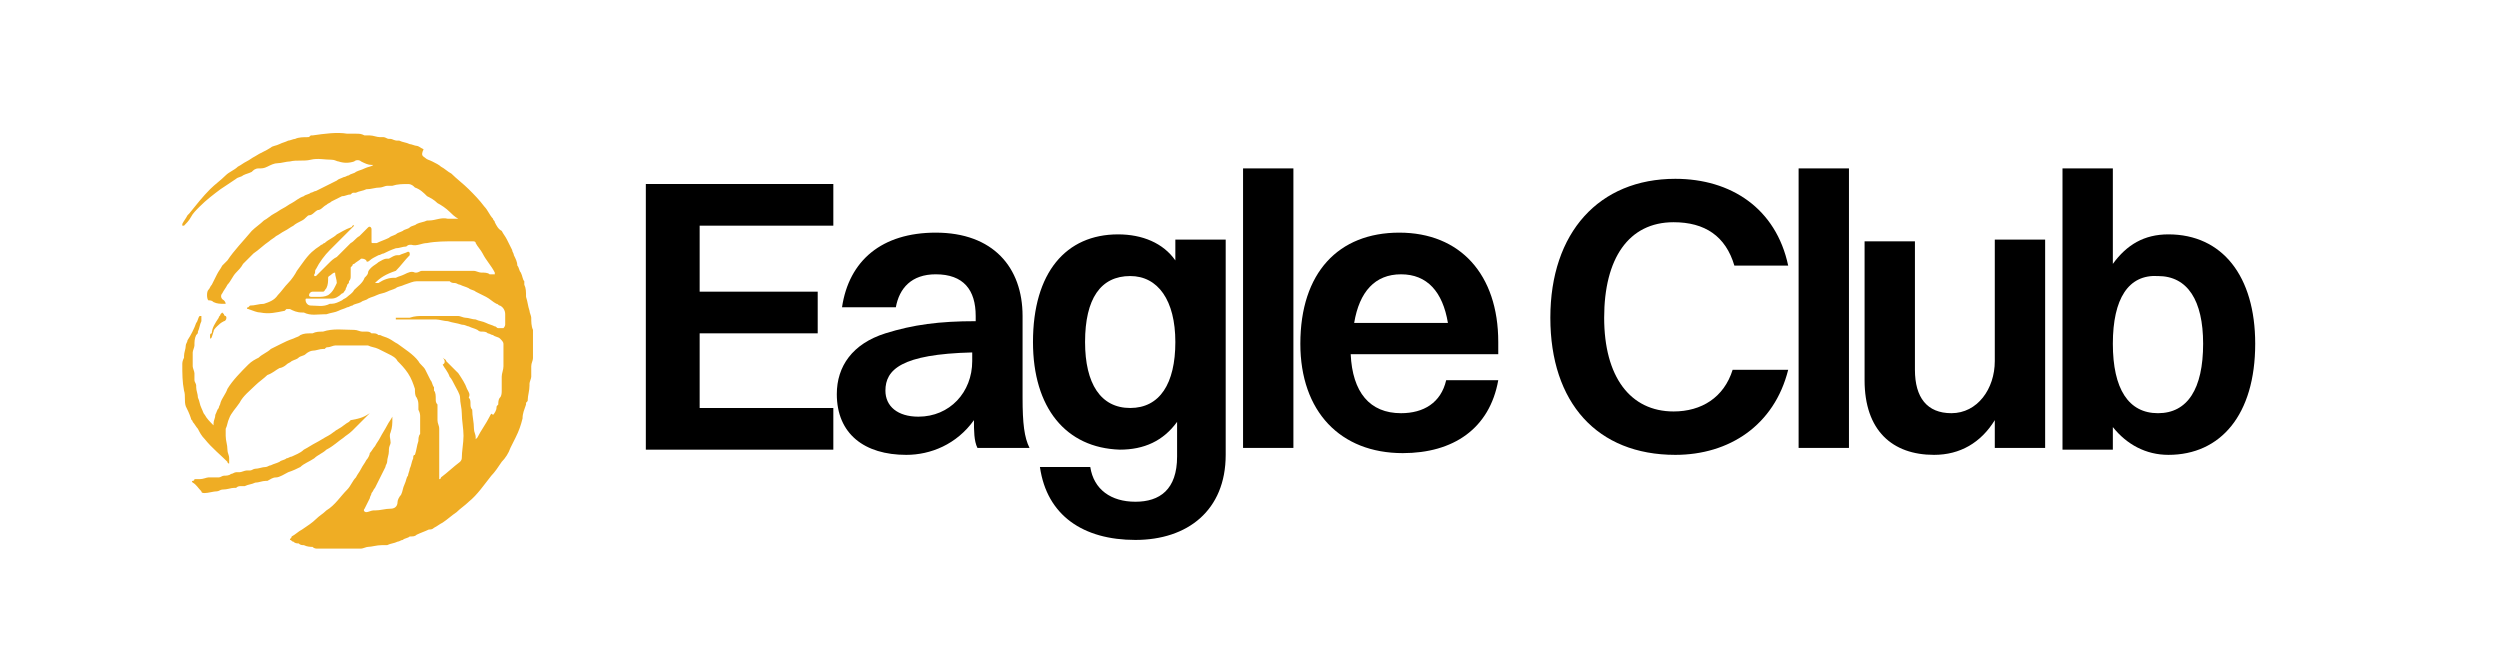 <?xml version="1.0" encoding="utf-8"?>
<!-- Generator: Adobe Illustrator 28.2.0, SVG Export Plug-In . SVG Version: 6.00 Build 0)  -->
<svg version="1.1" id="Layer_1" xmlns="http://www.w3.org/2000/svg" xmlns:xlink="http://www.w3.org/1999/xlink" x="0px" y="0px"
	 viewBox="0 0 144 38" style="enable-background:new 0 0 144 38;" xml:space="preserve">
<style type="text/css">
	.st0{fill:#EFAD24;}
</style>
<g>
	<path d="M37.2,10.6H48V13h-7.7v3.8h6.8v2.4h-6.8v4.3H48v2.4H37.2V10.6z"/>
	<path d="M48.5,17.7c0.4-2.7,2.3-4.3,5.4-4.3c3.3,0,5,2,5,4.8v4.7c0,1.5,0.1,2.3,0.4,2.9h-3c-0.2-0.4-0.2-1-0.2-1.6
		c-1,1.4-2.5,2-3.9,2c-2.4,0-4-1.2-4-3.5c0-1.6,0.9-2.9,2.8-3.5c1.6-0.5,3.1-0.7,5.2-0.7v-0.3c0-1.5-0.7-2.4-2.3-2.4
		c-1.4,0-2.1,0.8-2.3,1.9H48.5z M52.9,24c1.8,0,3.1-1.4,3.1-3.2v-0.5c-4.1,0.1-5,1-5,2.2C51,23.4,51.7,24,52.9,24z"/>
	<path d="M59.5,19.7c0-4,1.9-6.2,4.9-6.2c1.4,0,2.6,0.5,3.3,1.5v-1.2h2.9v12.4c0,3.2-2.2,4.9-5.2,4.9c-3,0-5.1-1.4-5.5-4.2h2.9
		c0.2,1.3,1.2,2,2.6,2c1.4,0,2.4-0.7,2.4-2.6v-2c-0.8,1.1-1.9,1.6-3.3,1.6C61.4,25.8,59.5,23.5,59.5,19.7z M67.7,19.7
		c0-2.4-1-3.8-2.6-3.8c-1.7,0-2.6,1.3-2.6,3.8c0,2.4,0.9,3.8,2.6,3.8C66.8,23.5,67.7,22.1,67.7,19.7z"/>
	<path d="M71.6,9.7h2.9v16.1h-2.9V9.7z"/>
	<path d="M80.8,26.1c-3.6,0-5.9-2.4-5.9-6.3c0-4.1,2.2-6.4,5.7-6.4c3.5,0,5.7,2.4,5.7,6.3v0.7h-8.5c0.1,2.2,1.1,3.4,2.9,3.4
		c1.3,0,2.3-0.6,2.6-1.9h3C85.8,24.7,83.7,26.1,80.8,26.1z M78,18.6h5.4c-0.3-1.8-1.2-2.8-2.7-2.8C79.2,15.8,78.3,16.8,78,18.6z"/>
	<path d="M99.9,15.3c-0.5-1.7-1.7-2.5-3.5-2.5c-2.6,0-4,2.1-4,5.5c0,3.4,1.5,5.4,4,5.4c1.6,0,2.9-0.8,3.4-2.4h3.2
		c-0.8,3.2-3.4,4.9-6.5,4.9c-4.5,0-7.2-3-7.2-7.9c0-4.9,2.8-8,7.2-8c3.2,0,5.8,1.7,6.5,5H99.9z"/>
	<path d="M103.6,9.7h2.9v16.1h-2.9V9.7z"/>
	<path d="M114.9,13.8h2.9v12h-2.9v-1.6c-0.8,1.3-2,2-3.5,2c-2.4,0-4-1.4-4-4.3v-8h2.9v7.4c0,1.6,0.7,2.5,2.1,2.5
		c1.5,0,2.5-1.4,2.5-3V13.8z"/>
	<path d="M118.8,25.8V9.7h2.9v5.5c0.8-1.1,1.8-1.7,3.2-1.7c3.1,0,5,2.4,5,6.3c0,4.1-2,6.4-5,6.4c-1.3,0-2.4-0.6-3.2-1.6v1.3H118.8z
		 M121.7,19.8c0,2.6,0.9,4,2.6,4c1.7,0,2.6-1.4,2.6-4c0-2.5-0.9-3.9-2.6-3.9C122.6,15.8,121.7,17.2,121.7,19.8z"/>
</g>
<g>
	<g>
		<path class="st0" d="M25.5,20.6c0.1,0.1,0.2,0.1,0.2,0.2c0.2,0.2,0.5,0.5,0.7,0.7c0.2,0.3,0.4,0.6,0.5,0.9
			c0.1,0.2,0.2,0.3,0.1,0.5c0.2,0.2,0,0.5,0.2,0.7c0,0,0,0,0,0c0,0.4,0.1,0.7,0.1,1.1c0,0.2,0.1,0.3,0.1,0.5c0,0,0,0,0,0.1
			c0,0,0.1-0.1,0.1-0.1c0.2-0.4,0.5-0.8,0.7-1.2c0,0,0,0,0,0c0.1-0.2,0.1-0.2,0.2-0.1c0,0,0,0,0,0c0.1-0.1,0.2-0.3,0.2-0.4
			c0-0.1,0-0.1,0.1-0.2c0,0,0,0,0,0c0-0.1,0-0.3,0.1-0.4c0.1-0.1,0.1-0.3,0.1-0.4c0-0.1,0-0.2,0-0.3c0-0.2,0-0.3,0-0.5
			c0-0.2,0.1-0.4,0.1-0.6c0-0.4,0-0.8,0-1.3c0-0.1-0.1-0.2-0.2-0.3c-0.1-0.1-0.3-0.1-0.4-0.2c-0.1,0-0.2-0.1-0.3-0.1
			c-0.1-0.1-0.2-0.1-0.4-0.1c-0.1,0-0.2-0.1-0.2-0.1c-0.2-0.1-0.3-0.1-0.5-0.2c-0.1,0-0.2-0.1-0.4-0.1c-0.3-0.1-0.5-0.1-0.8-0.2
			c-0.2,0-0.5-0.1-0.7-0.1c-0.1,0-0.2,0-0.3,0c-0.6,0-1.1,0-1.7,0c-0.1,0-0.2,0-0.3,0c0,0,0,0,0-0.1c0.1,0,0.1,0,0.2,0
			c0.2,0,0.3,0,0.5,0c0,0,0.1,0,0.1,0c0.3-0.1,0.5-0.1,0.8-0.1c0.3,0,0.6,0,0.9,0c0.2,0,0.5,0,0.7,0c0.1,0,0.3,0,0.4,0
			c0.1,0,0.3,0.1,0.4,0.1c0,0,0,0,0,0c0.2,0,0.4,0.1,0.6,0.1c0.2,0.1,0.4,0.1,0.6,0.2c0.2,0.1,0.3,0.1,0.5,0.2
			c0.1,0,0.1,0.1,0.2,0.1c0.1,0,0.2,0,0.3,0c0,0,0.1-0.1,0.1-0.2c0-0.2,0-0.4,0-0.6c0-0.2-0.1-0.4-0.3-0.5c-0.1,0-0.1-0.1-0.2-0.1
			c-0.2-0.1-0.4-0.3-0.6-0.4c-0.2-0.1-0.4-0.2-0.6-0.3c-0.1-0.1-0.3-0.1-0.4-0.2c-0.2-0.1-0.3-0.1-0.5-0.2c-0.1,0-0.2-0.1-0.3-0.1
			c-0.1,0-0.2,0-0.3-0.1c-0.1,0-0.2,0-0.2,0c-0.6,0-1.1,0-1.7,0c-0.2,0-0.4,0.1-0.7,0.2c-0.2,0.1-0.4,0.1-0.5,0.2
			c-0.2,0.1-0.3,0.1-0.5,0.2c-0.2,0.1-0.4,0.1-0.6,0.2c-0.2,0.1-0.3,0.1-0.5,0.2c-0.1,0.1-0.3,0.1-0.4,0.2c-0.2,0.1-0.4,0.1-0.5,0.2
			c-0.1,0-0.2,0.1-0.3,0.1c-0.2,0.1-0.3,0.1-0.5,0.2c-0.2,0.1-0.4,0.1-0.7,0.2c0,0,0,0-0.1,0c-0.4,0-0.8,0.1-1.2-0.1
			c0,0-0.1,0-0.1,0c-0.3,0-0.5-0.1-0.7-0.2c-0.1,0-0.1,0-0.2,0c0,0-0.1,0.1-0.1,0.1c-0.5,0.1-0.9,0.2-1.4,0.1
			c-0.2,0-0.4-0.1-0.7-0.2c-0.1,0-0.1-0.1,0-0.1c0,0,0.1-0.1,0.1-0.1c0.3,0,0.5-0.1,0.8-0.1c0.3-0.1,0.6-0.2,0.8-0.5
			c0.2-0.2,0.4-0.5,0.6-0.7c0.2-0.2,0.4-0.5,0.5-0.7c0.3-0.4,0.6-0.9,1-1.2c0.1-0.1,0.3-0.2,0.4-0.3c0.1,0,0.1-0.1,0.2-0.1
			c0.2-0.2,0.5-0.3,0.7-0.5c0.2-0.1,0.5-0.3,0.8-0.4c0.1,0,0.1-0.2,0.2-0.1c-0.2,0.2-0.4,0.4-0.5,0.5c-0.3,0.3-0.6,0.6-0.9,0.9
			c-0.3,0.3-0.6,0.7-0.8,1.1c-0.1,0.1,0,0.2-0.1,0.3c0,0,0,0.1,0,0.1c0,0,0.1,0,0.1,0c0.2-0.2,0.5-0.5,0.7-0.7
			c0.2-0.2,0.3-0.3,0.5-0.4c0.3-0.3,0.5-0.5,0.8-0.8c0.2-0.1,0.3-0.3,0.5-0.4c0.1-0.1,0.2-0.2,0.3-0.3c0.1-0.1,0.1-0.1,0.2-0.2
			c0.1-0.1,0.2,0,0.2,0.1c0,0.2,0,0.4,0,0.7c0,0.1,0,0.1,0.1,0.1c0.1,0,0.1,0,0.2,0c0.2-0.1,0.5-0.2,0.7-0.3
			c0.1-0.1,0.2-0.1,0.4-0.2c0.1-0.1,0.2-0.1,0.4-0.2c0.1-0.1,0.3-0.1,0.4-0.2c0.1-0.1,0.3-0.1,0.4-0.2c0.2-0.1,0.4-0.1,0.6-0.2
			c0,0,0,0,0.1,0c0.4,0,0.7-0.2,1.1-0.1c0.1,0,0.3,0,0.4,0c0.1,0,0.1,0,0.2,0c0,0,0,0,0,0c-0.2-0.1-0.4-0.3-0.5-0.4
			c-0.2-0.2-0.5-0.4-0.7-0.5c-0.2-0.2-0.4-0.3-0.6-0.4c-0.2-0.2-0.4-0.4-0.7-0.5c-0.1-0.1-0.2-0.2-0.4-0.2c-0.3,0-0.6,0-0.9,0.1
			c-0.1,0-0.2,0-0.3,0c-0.1,0-0.3,0.1-0.4,0.1c0,0,0,0,0,0c-0.3,0-0.5,0.1-0.8,0.1c-0.2,0.1-0.4,0.1-0.6,0.2c0,0-0.1,0-0.1,0
			c-0.1,0-0.1,0-0.2,0.1c0,0,0,0,0,0c-0.2,0-0.3,0.1-0.5,0.1c-0.2,0.1-0.4,0.2-0.6,0.3c-0.1,0.1-0.2,0.1-0.3,0.2
			c-0.2,0.1-0.3,0.3-0.5,0.3c-0.2,0.1-0.3,0.3-0.5,0.3c-0.1,0-0.2,0.2-0.4,0.3c-0.2,0.1-0.4,0.2-0.5,0.3c-0.2,0.1-0.3,0.2-0.5,0.3
			c-0.2,0.1-0.3,0.2-0.5,0.3c0,0,0,0,0,0c-0.1,0.1-0.3,0.2-0.4,0.3c-0.3,0.2-0.6,0.5-0.9,0.7c-0.2,0.2-0.4,0.4-0.6,0.6
			c-0.1,0.2-0.3,0.4-0.4,0.5c-0.2,0.2-0.3,0.5-0.5,0.7c-0.1,0.2-0.2,0.3-0.3,0.5c-0.1,0.1-0.1,0.3,0.1,0.4c0,0,0.1,0.1,0.1,0.2
			c-0.1,0-0.1,0-0.1,0c-0.2,0-0.4,0-0.6-0.1c-0.1-0.1-0.2-0.1-0.3-0.1c-0.1-0.1-0.1-0.5,0-0.6c0.1-0.1,0.1-0.2,0.2-0.3
			c0.1-0.2,0.2-0.4,0.3-0.6c0.1-0.2,0.2-0.3,0.3-0.5c0.1-0.1,0.2-0.2,0.3-0.3c0.4-0.6,0.9-1.1,1.4-1.7c0.2-0.2,0.5-0.4,0.7-0.6
			c0.2-0.1,0.4-0.3,0.6-0.4c0.2-0.1,0.3-0.2,0.5-0.3c0.2-0.1,0.3-0.2,0.5-0.3c0.2-0.1,0.4-0.3,0.7-0.4c0.1-0.1,0.3-0.1,0.4-0.2
			c0.1,0,0.2-0.1,0.3-0.1c0.2-0.1,0.4-0.2,0.6-0.3c0.2-0.1,0.4-0.2,0.6-0.3c0.1-0.1,0.2-0.1,0.4-0.2c0.1,0,0.2-0.1,0.3-0.1
			c0.1-0.1,0.3-0.1,0.4-0.2c0.2-0.1,0.3-0.1,0.5-0.2c0.2-0.1,0.4-0.1,0.5-0.2c0,0,0.1,0,0.1,0c0,0,0,0,0,0c-0.1,0-0.1,0-0.2,0
			c-0.2,0-0.4-0.1-0.6-0.2c-0.1-0.1-0.3-0.1-0.4,0c-0.3,0.1-0.6,0.1-0.9,0c-0.1,0-0.2-0.1-0.4-0.1c-0.4,0-0.8-0.1-1.2,0
			c-0.4,0.1-0.8,0-1.2,0.1c-0.2,0-0.5,0.1-0.7,0.1c-0.2,0-0.4,0.1-0.6,0.2c-0.2,0.1-0.3,0.1-0.5,0.1c-0.2,0-0.3,0.1-0.4,0.2
			c-0.2,0.1-0.3,0.1-0.5,0.2c-0.1,0.1-0.3,0.1-0.4,0.2c-0.3,0.2-0.6,0.4-0.9,0.6c-0.4,0.3-0.8,0.6-1.2,1c-0.2,0.2-0.4,0.4-0.5,0.6
			c-0.1,0.2-0.3,0.4-0.4,0.5c0,0-0.1,0-0.1,0c0,0,0-0.1,0-0.1c0.1-0.2,0.2-0.3,0.3-0.5c0,0,0.1-0.1,0.1-0.1c0.4-0.5,0.8-1,1.2-1.4
			c0.3-0.3,0.6-0.5,0.9-0.8c0.2-0.2,0.5-0.3,0.7-0.5c0.2-0.1,0.3-0.2,0.5-0.3c0.2-0.1,0.3-0.2,0.5-0.3c0.3-0.2,0.6-0.3,0.9-0.5
			c0.1-0.1,0.3-0.1,0.5-0.2c0.2-0.1,0.3-0.1,0.5-0.2c0.1,0,0.3-0.1,0.4-0.1c0.2-0.1,0.5-0.1,0.7-0.1c0.1,0,0.1,0,0.2-0.1
			c0,0,0.1,0,0.1,0c0.7-0.1,1.4-0.2,2-0.1c0.2,0,0.4,0,0.5,0c0.2,0,0.3,0,0.5,0.1c0.1,0,0.2,0,0.3,0c0.2,0,0.4,0.1,0.6,0.1
			c0.1,0,0.1,0,0.2,0c0.1,0,0.2,0.1,0.3,0.1c0,0,0.1,0,0.1,0c0.1,0,0.2,0.1,0.4,0.1c0,0,0,0,0.1,0c0.2,0.1,0.4,0.1,0.6,0.2
			c0.1,0,0.3,0.1,0.4,0.1c0.1,0,0.2,0.1,0.4,0.2C24.2,9,24.4,9,24.5,9.1c0.1,0.1,0.2,0.1,0.4,0.2c0.2,0.1,0.4,0.2,0.5,0.3
			c0.2,0.1,0.4,0.3,0.6,0.4c0.3,0.3,0.7,0.6,1,0.9c0.3,0.3,0.6,0.6,0.9,1c0.2,0.2,0.3,0.5,0.5,0.7c0,0.1,0.1,0.1,0.1,0.2
			c0.1,0.2,0.2,0.4,0.4,0.5c0.1,0.2,0.2,0.3,0.3,0.5c0.1,0.2,0.2,0.4,0.3,0.6c0,0.1,0.1,0.2,0.1,0.3c0.1,0.2,0.2,0.4,0.2,0.6
			c0.1,0.1,0.1,0.3,0.2,0.4c0.1,0.2,0.1,0.4,0.2,0.5c0,0,0,0.1,0,0.1c0,0,0,0,0,0.1c0.1,0.2,0.1,0.4,0.1,0.7
			c0.1,0.3,0.1,0.5,0.2,0.8c0,0.1,0.1,0.3,0.1,0.4c0,0.2,0,0.5,0.1,0.7c0,0.1,0,0.2,0,0.3c0,0.4,0,0.8,0,1.3c0,0.2-0.1,0.3-0.1,0.5
			c0,0.2,0,0.4,0,0.6c0,0.1-0.1,0.3-0.1,0.4c0,0,0,0,0,0.1c0,0.3-0.1,0.6-0.1,0.8c0,0.1,0,0.1-0.1,0.2c0,0,0,0.1,0,0.1
			c-0.1,0.3-0.2,0.5-0.2,0.8c-0.1,0.4-0.2,0.7-0.4,1.1c-0.1,0.2-0.2,0.4-0.3,0.6c-0.1,0.3-0.3,0.6-0.5,0.8c-0.2,0.3-0.4,0.6-0.6,0.8
			c-0.4,0.5-0.8,1.1-1.3,1.5c-0.2,0.2-0.5,0.4-0.7,0.6c-0.3,0.2-0.5,0.4-0.8,0.6c-0.2,0.1-0.3,0.2-0.5,0.3c-0.1,0.1-0.2,0.1-0.3,0.1
			c-0.2,0.1-0.5,0.2-0.7,0.3c-0.1,0.1-0.2,0.1-0.4,0.1c-0.1,0.1-0.3,0.1-0.4,0.2c-0.1,0-0.2,0.1-0.3,0.1c-0.2,0.1-0.4,0.1-0.6,0.2
			c-0.1,0-0.1,0-0.2,0c0,0,0,0-0.1,0c-0.3,0-0.6,0.1-0.8,0.1c-0.1,0-0.3,0.1-0.4,0.1c-0.1,0-0.2,0-0.2,0c-0.8,0-1.5,0-2.3,0
			c-0.1,0-0.2,0-0.3-0.1c-0.1,0-0.3,0-0.5-0.1c-0.1,0-0.2,0-0.3-0.1c-0.1,0-0.2,0-0.3-0.1c-0.1,0-0.1-0.1-0.2-0.1
			c0-0.1,0.1-0.1,0.1-0.2c0.2-0.1,0.4-0.3,0.6-0.4c0.3-0.2,0.6-0.4,0.8-0.6c0.2-0.2,0.4-0.3,0.6-0.5c0.5-0.3,0.8-0.8,1.2-1.2
			c0.2-0.2,0.3-0.5,0.5-0.7c0.1-0.2,0.2-0.3,0.3-0.5c0.1-0.2,0.2-0.3,0.3-0.5c0.1-0.1,0.2-0.3,0.2-0.4c0.1-0.1,0.2-0.3,0.3-0.4
			c0.1-0.2,0.2-0.3,0.3-0.5c0.1-0.2,0.3-0.5,0.4-0.7c0.1-0.2,0.2-0.3,0.3-0.5c0,0.1,0,0.1,0,0.1c0,0.3,0,0.5-0.1,0.8
			c-0.1,0.2,0,0.4,0,0.6c0,0.1-0.1,0.2-0.1,0.4c0,0,0,0,0,0.1c0,0.2-0.1,0.4-0.1,0.6c0,0.1-0.1,0.2-0.1,0.3
			c-0.1,0.2-0.2,0.4-0.3,0.6c-0.1,0.2-0.2,0.4-0.3,0.6c-0.1,0.1-0.1,0.2-0.2,0.3c0,0.1-0.1,0.2-0.1,0.3c-0.1,0.2-0.2,0.4-0.3,0.6
			c-0.1,0.1,0,0.2,0.1,0.2c0.1,0,0.3-0.1,0.4-0.1c0,0,0,0,0.1,0c0.3,0,0.6-0.1,0.9-0.1c0.2,0,0.4-0.1,0.4-0.4c0-0.1,0.1-0.3,0.2-0.4
			c0.1-0.2,0.1-0.4,0.2-0.6c0.1-0.2,0.1-0.4,0.2-0.5c0-0.1,0.1-0.3,0.1-0.4c0.1-0.2,0.1-0.4,0.2-0.6c0-0.1,0-0.2,0.1-0.2
			c0,0,0,0,0,0c0.1-0.3,0.1-0.5,0.2-0.8c0-0.1,0-0.3,0.1-0.4c0-0.1,0-0.2,0-0.3c0-0.2,0-0.4,0-0.7c0-0.1,0-0.2-0.1-0.4
			c0-0.1,0-0.1,0-0.2c0-0.2,0-0.3-0.1-0.5c-0.1-0.1-0.1-0.3-0.1-0.5c-0.1-0.3-0.2-0.6-0.4-0.9c-0.2-0.3-0.4-0.5-0.6-0.7
			c-0.1-0.2-0.3-0.3-0.5-0.4c-0.2-0.1-0.4-0.2-0.6-0.3c-0.2-0.1-0.4-0.1-0.6-0.2c0,0-0.1,0-0.1,0c-0.5,0-1,0-1.6,0
			c-0.1,0-0.1,0-0.2,0c-0.1,0-0.3,0.1-0.4,0.1c-0.1,0-0.1,0-0.2,0.1c0,0-0.1,0-0.1,0c-0.2,0-0.4,0.1-0.6,0.1c-0.1,0-0.3,0.1-0.4,0.2
			c-0.1,0.1-0.3,0.1-0.4,0.2c-0.1,0.1-0.2,0.1-0.4,0.2c-0.1,0.1-0.2,0.1-0.3,0.2c-0.1,0.1-0.3,0.2-0.4,0.2c-0.2,0.1-0.4,0.3-0.7,0.4
			c-0.2,0.2-0.5,0.4-0.7,0.6c-0.3,0.3-0.7,0.6-0.9,1c-0.2,0.3-0.5,0.6-0.6,0.9c-0.1,0.2-0.1,0.4-0.2,0.6c0,0.1,0,0.3,0,0.4
			c0,0.3,0.1,0.5,0.1,0.8c0,0.2,0.1,0.3,0.1,0.5c0,0.1,0,0.1,0,0.2c0,0,0,0.1,0,0.1c0,0-0.1,0-0.1-0.1c-0.4-0.4-0.9-0.8-1.3-1.3
			c-0.2-0.2-0.3-0.4-0.4-0.6c-0.1-0.1-0.2-0.3-0.3-0.4c0-0.1-0.1-0.1-0.1-0.2c-0.1-0.3-0.2-0.5-0.3-0.7c-0.1-0.3,0-0.6-0.1-0.9
			c-0.1-0.5-0.1-1-0.1-1.5c0-0.1,0-0.2,0.1-0.4c0,0,0-0.1,0-0.1c0-0.2,0.1-0.4,0.1-0.6c0-0.1,0.1-0.2,0.1-0.3c0.2-0.3,0.4-0.7,0.5-1
			c0.1-0.1,0.1-0.3,0.2-0.4c0,0,0,0,0.1,0c0,0.1,0,0.2,0,0.3c-0.1,0.2-0.1,0.4-0.2,0.6c0,0.1,0,0.1-0.1,0.2c0,0,0,0,0,0
			c-0.1,0.2-0.1,0.4-0.1,0.6c0,0.1-0.1,0.3-0.1,0.4c0,0.1,0,0.1,0,0.2c0,0.2,0,0.4,0,0.6c0,0.1,0.1,0.3,0.1,0.4c0,0.1,0,0.3,0,0.4
			c0,0.1,0.1,0.2,0.1,0.3c0,0,0,0,0,0.1c0,0.2,0.1,0.4,0.1,0.6c0.1,0.2,0.1,0.4,0.2,0.6c0.1,0.2,0.1,0.3,0.2,0.4
			c0.1,0.2,0.3,0.4,0.5,0.6c0,0,0-0.1,0-0.1c0-0.2,0.1-0.3,0.1-0.5c0.1-0.2,0.1-0.3,0.2-0.4c0-0.1,0.1-0.2,0.1-0.3
			c0.1-0.3,0.3-0.5,0.4-0.8c0.3-0.5,0.8-1,1.2-1.4c0.2-0.2,0.4-0.3,0.6-0.4c0.2-0.2,0.5-0.3,0.7-0.5c0.2-0.1,0.4-0.2,0.6-0.3
			c0.2-0.1,0.4-0.2,0.7-0.3c0.2-0.1,0.3-0.1,0.4-0.2c0.2-0.1,0.4-0.1,0.6-0.1c0,0,0.1,0,0.1,0c0.2-0.1,0.4-0.1,0.6-0.1c0,0,0,0,0,0
			c0.6-0.2,1.2-0.1,1.8-0.1c0.2,0,0.3,0.1,0.5,0.1c0.1,0,0.1,0,0.2,0c0.1,0,0.2,0,0.3,0.1c0,0,0.1,0,0.1,0c0.1,0,0.2,0,0.3,0.1
			c0,0,0.1,0,0.1,0c0.2,0.1,0.3,0.1,0.5,0.2c0.2,0.1,0.3,0.2,0.5,0.3c0.4,0.3,0.9,0.6,1.2,1c0.1,0.2,0.3,0.3,0.4,0.5
			c0.1,0.2,0.2,0.4,0.3,0.6c0.1,0.1,0.1,0.3,0.2,0.4c0,0,0,0.1,0,0.1c0,0,0,0.1,0,0.1c0.1,0.1,0.1,0.3,0.1,0.5c0,0.1,0,0.2,0.1,0.3
			c0,0.1,0,0.2,0,0.2c0,0.2,0,0.5,0,0.7c0,0.2,0.1,0.3,0.1,0.5c0,0.1,0,0.2,0,0.3c0,0.8,0,1.6,0,2.4c0,0.1,0,0.1,0,0.2
			c0,0,0.1,0,0.1-0.1c0.4-0.3,0.7-0.6,1.1-0.9c0,0,0.1-0.1,0.1-0.2c0-0.4,0.1-0.9,0.1-1.3c0-0.4-0.1-0.9-0.1-1.3
			c0-0.3-0.1-0.6-0.1-0.9c0-0.2-0.2-0.5-0.3-0.7c-0.1-0.2-0.2-0.4-0.3-0.5c-0.1-0.3-0.3-0.5-0.4-0.7C25.7,20.9,25.6,20.7,25.5,20.6
			C25.5,20.6,25.5,20.6,25.5,20.6z M21.6,16.3c0.1,0,0.1,0,0.2,0c0.3-0.2,0.6-0.3,0.9-0.3c0,0,0.1,0,0.1,0c0.2-0.1,0.3-0.1,0.5-0.2
			c0.2-0.1,0.4-0.2,0.6-0.1c0,0,0,0,0.1,0c0.1,0,0.2-0.1,0.3-0.1c0.9,0,1.8,0,2.7,0c0.1,0,0.2,0,0.3,0c0.1,0,0.3,0.1,0.4,0.1
			c0.2,0,0.4,0,0.5,0.1c0.1,0,0.1,0,0.2,0c0,0,0.1,0,0.1,0c0,0,0-0.1,0-0.1c-0.2-0.4-0.5-0.7-0.7-1.1c-0.1-0.2-0.3-0.4-0.4-0.6
			c0-0.1-0.1-0.1-0.2-0.1c-0.3,0-0.7,0-1,0c-0.5,0-1.1,0-1.6,0.1c-0.3,0-0.6,0.2-0.9,0.1c0,0,0,0-0.1,0c-0.1,0-0.2,0.1-0.2,0.1
			c-0.2,0-0.4,0.1-0.6,0.1c-0.3,0.1-0.5,0.2-0.7,0.3c-0.1,0-0.2,0.1-0.3,0.1c-0.2,0.1-0.4,0.2-0.5,0.3c-0.1,0.1-0.2,0.1-0.2,0
			c-0.1-0.1-0.2-0.1-0.3-0.1c-0.1,0.1-0.3,0.2-0.4,0.3c0,0-0.1,0-0.1,0.1c0,0-0.1,0.1-0.1,0.1c0,0.2,0,0.4,0,0.5
			c0,0.1,0,0.2-0.1,0.3c0,0.1,0,0.1-0.1,0.2c0,0.1-0.1,0.2-0.1,0.3c-0.1,0.1-0.1,0.2-0.2,0.2c-0.2,0.2-0.4,0.3-0.6,0.3
			c-0.5,0-0.9,0-1.4,0c-0.1,0-0.1,0-0.1,0.1c0,0.1,0.1,0.3,0.3,0.3c0.4,0,0.7,0.1,1.1-0.1c0,0,0,0,0.1,0c0.2,0,0.4-0.1,0.6-0.2
			c0.1-0.1,0.2-0.1,0.3-0.2c0.1-0.1,0.3-0.2,0.4-0.4c0.2-0.2,0.5-0.4,0.6-0.7c0,0,0,0,0,0c0.1-0.1,0.2-0.2,0.2-0.3
			c0-0.1,0.1-0.2,0.2-0.3c0.1-0.1,0.3-0.2,0.4-0.3c0.2-0.1,0.3-0.2,0.5-0.2c0,0,0,0,0.1,0c0.2-0.1,0.3-0.2,0.5-0.2c0,0,0,0,0.1,0
			c0.2-0.1,0.3-0.1,0.5-0.2c0,0,0.1,0,0.1,0.1c0,0,0,0.1,0,0.1c-0.3,0.3-0.5,0.6-0.8,0.9C22.2,15.8,21.9,16,21.6,16.3z M19.3,15.7
			c-0.1,0-0.2,0.1-0.2,0.1c-0.1,0.1-0.2,0.1-0.2,0.2c0,0.2,0,0.4-0.1,0.6c-0.1,0.1-0.1,0.2-0.2,0.2c-0.2,0-0.4,0-0.6,0
			c-0.1,0-0.2,0.1-0.2,0.2c0,0.1,0.1,0.1,0.2,0.1c0.1,0,0.2,0,0.3,0c0.2,0,0.4,0,0.6-0.1c0.3-0.2,0.4-0.5,0.5-0.7
			C19.4,16.1,19.3,15.9,19.3,15.7z"/>
		<path class="st0" d="M21.3,23.8c-0.1,0.1-0.2,0.2-0.3,0.3c-0.2,0.2-0.4,0.4-0.7,0.7c-0.2,0.2-0.4,0.3-0.5,0.4
			c-0.3,0.2-0.6,0.5-1,0.7c-0.2,0.2-0.5,0.3-0.7,0.5c-0.3,0.2-0.6,0.3-0.8,0.5c-0.2,0.1-0.4,0.2-0.7,0.3c-0.2,0.1-0.5,0.3-0.7,0.3
			c-0.2,0-0.3,0.1-0.5,0.2c0,0,0,0-0.1,0c-0.2,0-0.4,0.1-0.6,0.1c-0.2,0.1-0.4,0.1-0.6,0.2c-0.1,0-0.1,0-0.2,0c-0.1,0-0.2,0-0.3,0.1
			c0,0,0,0-0.1,0c-0.2,0-0.4,0.1-0.7,0.1c-0.1,0-0.2,0.1-0.3,0.1c0,0,0,0,0,0c-0.2,0-0.5,0.1-0.7,0.1c-0.1,0-0.2,0-0.2-0.1
			c-0.2-0.2-0.3-0.4-0.5-0.5c0,0-0.1-0.1,0-0.1c0,0,0.1,0,0.1-0.1c0.1,0,0.2,0,0.3,0c0.2,0,0.4-0.1,0.5-0.1c0.2,0,0.4,0,0.6,0
			c0.1,0,0.2-0.1,0.3-0.1c0.1,0,0.3,0,0.4-0.1c0.1,0,0.2-0.1,0.3-0.1c0.1,0,0.1,0,0.2,0c0.1,0,0.3-0.1,0.4-0.1c0.1,0,0.1,0,0.2,0
			c0.1,0,0.2-0.1,0.3-0.1c0,0,0,0,0,0c0.2,0,0.4-0.1,0.6-0.1c0.1,0,0.2-0.1,0.3-0.1c0.2-0.1,0.3-0.1,0.5-0.2
			c0.1-0.1,0.3-0.1,0.4-0.2c0.1,0,0.2-0.1,0.3-0.1c0.2-0.1,0.5-0.2,0.7-0.4c0.2-0.1,0.5-0.3,0.7-0.4c0.2-0.1,0.5-0.3,0.7-0.4
			c0.2-0.1,0.4-0.3,0.6-0.4c0.2-0.1,0.4-0.3,0.6-0.4c0,0,0.1-0.1,0.1-0.1C20.8,24.1,21,24,21.3,23.8C21.2,23.8,21.2,23.8,21.3,23.8
			C21.3,23.8,21.3,23.8,21.3,23.8z"/>
		<path class="st0" d="M12.1,19.5c0-0.1,0-0.1,0-0.2c0,0,0-0.1,0.1-0.1c0-0.3,0.2-0.6,0.4-0.9c0-0.1,0.1-0.1,0.1-0.2
			c0,0,0.1-0.1,0.1-0.1c0,0,0.1,0.1,0.1,0.1c0,0,0,0.1,0.1,0.1c0.1,0.1,0,0.3-0.1,0.3c-0.2,0.1-0.3,0.2-0.4,0.3
			c-0.1,0.1-0.2,0.2-0.2,0.3C12.2,19.4,12.2,19.5,12.1,19.5C12.1,19.5,12.1,19.5,12.1,19.5z"/>
	</g>
</g>
</svg>
